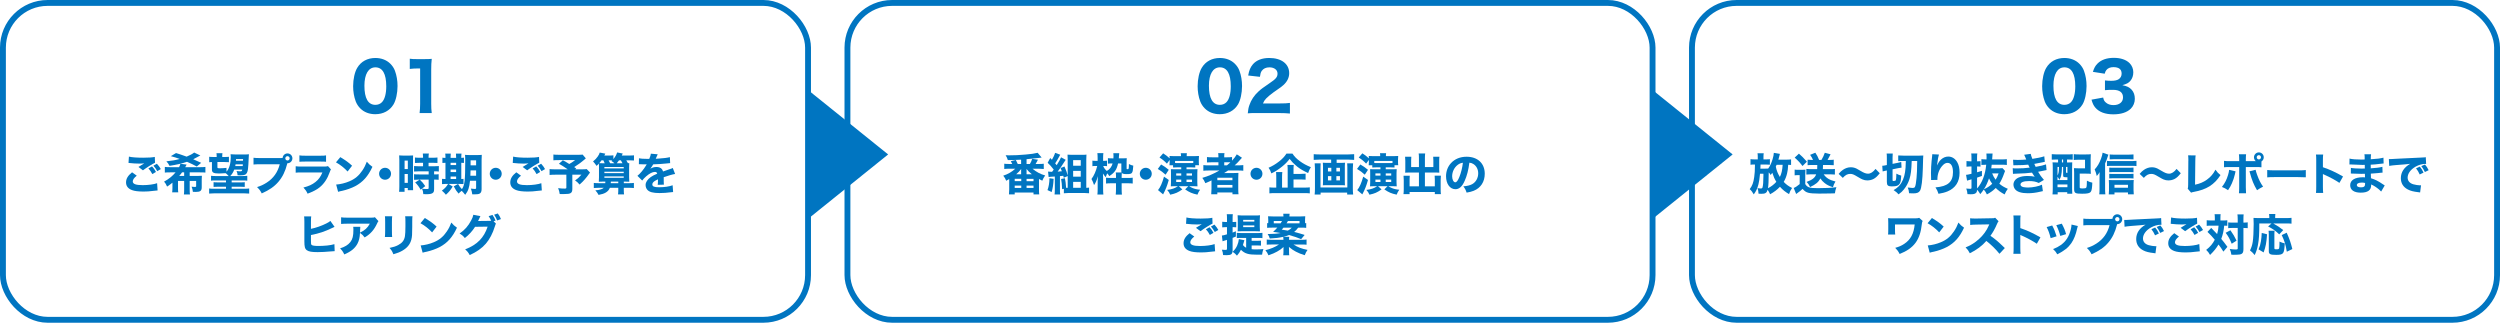 <?xml version="1.0" encoding="UTF-8"?><svg id="_レイヤー_1" xmlns="http://www.w3.org/2000/svg" width="451.769" height="58.319" viewBox="0 0 451.769 58.319"><defs><style>.cls-1{fill:none;stroke:#0075c1;stroke-miterlimit:10;stroke-width:1.061px;}.cls-2{fill:#0075c1;}</style></defs><path class="cls-2" d="M323.659,29.809c-.176-.015-.264-.023-.52-.031-.048.791-.088,1.079-.2,1.566-.144.592-.319,1.04-.607,1.527.472.496.863.775,1.512,1.096-.28.408-.393.624-.552,1.111-.68-.399-1.144-.768-1.64-1.327-.535.56-1.063.959-1.783,1.352-.127-.312-.256-.536-.447-.808-.16.567-.408.728-1.136.728-.111,0-.287-.009-.512-.024-.016-.392-.048-.6-.176-.999.192.04.384.063.536.063.239,0,.312-.04.367-.199.097-.296.16-1.088.16-2.104v-.359h-.615c-.088.911-.152,1.383-.28,1.895-.191.768-.432,1.279-.848,1.831-.247-.439-.455-.703-.735-.943.464-.607.672-1.159.815-2.19.096-.632.12-1.168.136-2.262h-.08c-.367,0-.527.008-.728.04v-1.016c.24.04.44.048.84.048h.472v-.424c0-.304-.008-.464-.048-.688h1.128c-.04.216-.049.367-.049.688v.424h.384c.36,0,.544-.008.776-.04v.999c-.312-.023-.504-.031-.744-.031h-.943q-.024.615-.032.743h.855c.296,0,.424,0,.56-.016.353-.496.576-.967.792-1.687.144-.496.216-.823.224-1.151l1.096.184c-.032.097-.032.112-.088.353-.056.239-.112.447-.184.695h1.391c.344,0,.68-.016.903-.048v1.006ZM320.997,32.864c-.312-.512-.52-.983-.728-1.639-.128.176-.152.207-.304.399-.112-.208-.152-.264-.344-.479-.009,1.646-.04,2.278-.136,2.862.543-.256,1.055-.64,1.511-1.144ZM321.045,29.779c-.056.135-.08.199-.144.335.151.728.352,1.23.735,1.862.296-.583.432-1.167.504-2.198h-1.096Z"/><path class="cls-2" d="M324.304,30.649c.231.032.352.04.655.04h.688c.2,0,.432-.008.608-.032-.024.248-.032.44-.032.888v1.719c.2.328.399.488.728.601.288.096.768.136,1.567.136,1.438,0,2.486-.057,3.334-.176-.16.455-.2.64-.271,1.111q-.288.008-.84.023c-.208.008-1.631.024-2.023.024-.919,0-1.606-.057-1.95-.152-.433-.128-.608-.248-1.032-.695-.327.304-.623.544-.911.735-.048.04-.168.128-.248.184l-.439-1.087c.296-.112.688-.368,1.079-.704v-1.623h-.392c-.191,0-.319.009-.52.04v-1.031ZM325.079,27.763c.584.504.743.672,1.439,1.456l-.792.783c-.495-.655-.808-.983-1.415-1.519l.768-.72ZM327.35,29.818c-.264,0-.472.008-.703.04v-1c.231.024.464.04.72.04h.256c-.145-.344-.256-.536-.521-.919l.944-.385c.296.433.479.784.68,1.304h.423c.265-.432.456-.84.608-1.295l1.039.279q-.08.152-.248.479c-.088.185-.159.305-.296.536h.44c.279,0,.455-.008.68-.04v1c-.272-.032-.504-.04-.768-.04h-1.168c-.016.487-.016.495-.032.751h1.487c.28,0,.472-.008.688-.04v1.016c-.296-.032-.512-.04-.784-.04h-1.239c.479.688,1.031,1.016,2.127,1.296-.224.375-.336.615-.456,1.031-.72-.232-1.104-.424-1.543-.784-.304-.247-.504-.463-.72-.799-.376.688-.855,1.079-1.863,1.551-.191-.399-.344-.624-.647-.92,1.056-.384,1.52-.751,1.743-1.375h-1.047c-.272,0-.496.017-.728.04v-1.016c.231.024.463.04.728.04h1.23c.017-.264.017-.399.017-.751h-1.048Z"/><path class="cls-2" d="M332.256,31.425c.304-.359.472-.527.775-.735.464-.312.928-.464,1.423-.464.36,0,.68.072,1.032.24q.199.088.719.407c.616.376.983.512,1.367.512.456,0,.92-.296,1.352-.863l.76.784c-.464.583-.752.847-1.167,1.055-.312.152-.696.24-1.072.24-.304,0-.567-.048-.839-.16-.24-.096-.336-.151-.928-.496-.728-.439-.943-.52-1.335-.52-.504,0-.864.192-1.336.72l-.751-.72Z"/><path class="cls-2" d="M340.816,30.833c-.256.049-.344.072-.607.145l-.072-1.023c.168,0,.336-.024.584-.08l.247-.048v-1.303c0-.384-.008-.567-.039-.783h1.103c-.023.184-.031.344-.031.703v1.168l1.031-.208c.224-.048.399-.096.535-.136l.057,1.023c-.152.008-.336.04-.568.088l-1.055.216v1.927c0,.16.031.184.208.184.216,0,.327-.048.383-.159.057-.128.089-.521.097-1.168.288.16.567.272.879.352-.04.784-.088,1.048-.216,1.336-.208.455-.592.615-1.479.615-.712,0-.904-.176-.904-.815v-2.062l-.151.031ZM343.638,29.091c-.271,0-.464.008-.615.031v-1.031c.264.024.655.04,1.111.04h2.566c.399,0,.624-.008.855-.032-.032.448-.04.528-.08,2.247-.063,2.19-.24,3.654-.512,4.102-.208.36-.552.496-1.207.496-.216,0-.568-.008-.768-.024-.04-.432-.097-.68-.24-1.039.336.048.64.08.8.08.312,0,.416-.04.496-.185.111-.207.216-.768.287-1.599.08-.855.096-1.375.12-3.085h-.991c-.057,1.678-.152,2.446-.416,3.293-.216.672-.535,1.271-.999,1.847-.256.328-.48.536-.96.888-.256-.296-.407-.424-.896-.768.664-.384,1.096-.792,1.415-1.335.432-.728.656-1.552.744-2.734.023-.36.04-.64.048-1.191h-.76Z"/><path class="cls-2" d="M350.383,27.923c-.12.36-.192.76-.353,1.974.24-.502.432-.791.712-1.054.384-.36.848-.552,1.319-.552.663,0,1.239.352,1.615.999.304.528.432,1.095.432,1.943,0,1.607-.735,2.75-2.159,3.35-.439.185-1.007.336-1.646.44-.168-.521-.28-.744-.552-1.159,2.238-.177,3.166-.984,3.166-2.759,0-1.071-.352-1.67-.983-1.67-.288,0-.536.119-.8.375-.655.64-1.031,1.575-1.031,2.583v.12l-1.144.016c.008-.056.008-.096.008-.128s0-.032-.008-.456c-.008-.287-.016-.527-.016-.695,0-.68.048-1.558.111-2.134.057-.504.088-.823.104-.968.016-.144.016-.151.016-.279l1.208.056Z"/><path class="cls-2" d="M362.332,30.889c-.056.128-.071.168-.176.464-.264.751-.552,1.367-.863,1.839.464.399.808.607,1.535.928-.264.359-.392.583-.576,1.015-.695-.376-1.087-.655-1.606-1.167-.479.479-.936.808-1.6,1.167-.184-.392-.288-.552-.567-.888-.248.376-.359.512-.632.832-.2-.352-.352-.56-.575-.792-.009.28-.057.433-.176.552-.177.192-.433.265-.968.265-.2,0-.328-.009-.592-.024-.032-.399-.08-.592-.216-1.008.344.032.527.049.703.049.2,0,.24-.04.24-.24v-1.479q-.695.2-.8.24l-.184-1.048c.248-.016.336-.031.983-.191v-1.319h-.304c-.192,0-.344.008-.6.04v-1.015c.208.032.359.04.607.04h.296v-.6c0-.384-.008-.567-.048-.815h1.104c-.04.239-.048.424-.048.808v.607h.216c.151,0,.256-.008.407-.024v.983c-.168-.016-.271-.023-.416-.023h-.207v1.047c.319-.079.463-.128.879-.256v.92c-.455.16-.615.216-.879.304v1.959c.911-.999,1.486-2.494,1.654-4.293-.439.009-.591.017-.871.04v-1.047c.264.031.487.048.928.048.008-.208.008-.336.008-.479,0-.265-.008-.393-.032-.584h1.119c-.023.168-.031.231-.048.632q-.008.08-.031.432h1.751c.399,0,.647-.017.903-.048v1.054c-.256-.031-.504-.047-.896-.047h-1.839c-.032.264-.032.303-.08.656h1.423c.312,0,.456-.009.616-.032l.455.504ZM358.502,34.208c.641-.296,1.04-.561,1.504-1-.24-.328-.424-.632-.576-.976-.271.8-.543,1.384-.928,1.976ZM359.998,31.329c.159.424.367.792.623,1.144.232-.36.352-.607.544-1.144h-1.167Z"/><path class="cls-2" d="M363.776,28.867c.247.024.52.032.855.032.463,0,1.207-.032,1.526-.072q-.023-.063-.104-.256c-.016-.023-.048-.104-.104-.239-.08-.2-.104-.256-.168-.368l1.191-.16c.031.216.096.424.287.904.8-.112,1.615-.28,2.159-.464l.096.999c-.943.2-1.646.344-1.902.376.111.255.119.271.247.535.968-.176,1.439-.287,1.871-.447l.097,1.023c-.104.016-.424.08-.968.2-.368.071-.4.08-.56.111.399.672.504.815,1.055,1.472l-.936.552c-.52-.248-1.023-.344-1.759-.344-.999,0-1.543.224-1.543.623,0,.232.184.384.544.472.191.04.552.072.823.072.84,0,1.967-.231,2.511-.512l.168,1.159c-.216.04-.232.04-.544.12-.712.176-1.447.264-2.183.264-1.127,0-1.911-.239-2.287-.711-.191-.232-.304-.544-.304-.855,0-.528.36-1.023.92-1.264.447-.2.951-.288,1.631-.288.496,0,.903.04,1.295.128-.048-.056-.063-.072-.159-.208-.097-.136-.104-.151-.232-.359q-.056-.096-.104-.168c-.735.104-1.52.151-3.087.2-.144.008-.207.008-.352.023l-.04-1.023c.225.032.352.04.768.04.84,0,1.504-.04,2.287-.144-.048-.088-.072-.137-.128-.256-.072-.16-.088-.185-.128-.28-.823.08-1.088.087-2.367.104-.119,0-.184,0-.319.008l-.056-1Z"/><path class="cls-2" d="M371.672,28.826c-.36,0-.672.009-.904.032v-.999c.256.031.568.048.912.048h1.951c.352,0,.655-.017.927-.048v.999c-.216-.023-.56-.032-.823-.032h-.208v.536h.128c.432,0,.584-.008.815-.024-.016.248-.023.568-.023.927v3.822c0,.432.008.68.031.919h-.911v-.279h-1.727v.399h-.936c.031-.312.048-.672.048-1.127v-3.63c0-.448-.009-.751-.04-1.032.231.017.392.024.831.024h.168v-.536h-.239ZM371.808,32.536h1.791v-.503h-.176c-.512,0-.6-.049-.6-.368v-1.503h-.216v.184c0,.472-.057,1.031-.145,1.392-.063.287-.128.439-.328.768-.096-.248-.168-.384-.327-.576v.607ZM371.808,31.721c.208-.432.256-.72.271-1.559h-.271v1.559ZM371.808,33.832h1.791v-.496h-1.791v.496ZM372.608,29.363h.216v-.536h-.216v.536ZM373.343,31.089c0,.145.016.152.256.152v-1.079h-.256v.927ZM377.796,30.609c0,.344.008.552.032.808-.264-.032-.432-.04-.808-.04h-1.199v2.398c0,.152.008.192.063.225.064.031.232.056.464.056.424,0,.584-.04.656-.152.079-.144.119-.543.119-1.255.376.2.648.296.976.359-.04.983-.104,1.399-.264,1.624-.2.287-.584.375-1.583.375-1.255,0-1.439-.111-1.439-.839v-2.991c0-.399-.008-.52-.032-.791.265.023.456.032.816.032h1.183v-1.551h-1.119c-.424,0-.655.008-.919.048v-1.055c.264.031.535.048.919.048h1.319c.376,0,.6-.008.848-.04-.024.344-.032.464-.032.823v1.918Z"/><path class="cls-2" d="M380.407,34.199c0,.353.008.584.048.92h-1.104c.04-.344.048-.536.048-.928v-2.238c0-.208,0-.296.017-.855-.137.256-.225.375-.512.711-.104-.472-.2-.768-.384-1.191.495-.527.847-1.119,1.151-1.942.159-.439.247-.76.287-1.088l1.04.36c-.04.12-.072.199-.128.384-.145.455-.176.543-.464,1.215v4.653ZM380.743,29.067c.199.032.376.04.655.04h3.934c.32,0,.544-.016.744-.04v.943c-.208-.032-.44-.04-.744-.04h-3.934c-.24,0-.447.008-.655.032v-.935ZM382.103,35.127h-1.032c.024-.216.04-.456.04-.751v-1.184c0-.24-.008-.472-.031-.664.176.017.384.024.655.024h3.198c.304,0,.479-.008.647-.024-.023.192-.032.376-.032.656v1.175c0,.296.009.512.04.76h-1.047v-.344h-2.438v.352ZM385.54,31.129c-.168-.023-.352-.031-.592-.031h-3.254c-.264,0-.368.008-.536.023v-.831c.16.016.272.023.536.023h3.246c.232,0,.424-.008.6-.031v.847ZM385.54,32.249c-.184-.024-.352-.032-.583-.032h-3.263c-.271,0-.384.008-.536.023v-.831c.152.016.28.023.536.023h3.254c.24,0,.416-.008.592-.031v.848ZM385.54,28.803c-.231-.024-.439-.032-.775-.032h-2.799c-.327,0-.512.008-.728.032v-.896c.264.032.48.04.832.04h2.606c.384,0,.632-.017.863-.04v.896ZM384.541,33.928v-.527h-2.438v.527h2.438Z"/><path class="cls-2" d="M386.656,31.425c.304-.359.472-.527.775-.735.464-.312.928-.464,1.423-.464.36,0,.68.072,1.032.24q.199.088.719.407c.616.376.983.512,1.367.512.456,0,.92-.296,1.352-.863l.76.784c-.464.583-.752.847-1.167,1.055-.312.152-.696.24-1.072.24-.304,0-.567-.048-.839-.16-.24-.096-.336-.151-.928-.496-.728-.439-.943-.52-1.335-.52-.504,0-.864.192-1.336.72l-.751-.72Z"/><path class="cls-2" d="M396.767,28.083c-.04.304-.057.552-.057.991l-.048,4.301c.855-.176,1.512-.456,2.135-.903.68-.488,1.16-1.048,1.552-1.808.352.488.479.624.911.976-1.135,1.751-2.511,2.615-4.837,3.039-.248.048-.336.071-.48.136l-.607-.72c.064-.184.08-.304.08-.735l.032-4.278c.008-.04.008-.071.008-.111,0-.384-.016-.688-.048-.903l1.359.016Z"/><path class="cls-2" d="M403.984,30.961c-.024.097-.032.128-.137.592-.096.456-.304,1.056-.52,1.56-.216.487-.376.775-.703,1.255-.48-.319-.64-.407-1.104-.583.552-.72.848-1.304,1.111-2.184.112-.375.16-.615.191-.911l1.16.271ZM408.66,30.233c-.327-.04-.479-.048-1.151-.048h-1.671v3.646c0,.424.016.823.04,1.095h-1.287c.032-.304.048-.607.048-1.095v-3.646h-1.591c-.64,0-.792.008-1.151.04v-1.159c.367.048.512.056,1.151.056h1.591v-.312c0-.392-.016-.647-.048-.928h1.295c-.032.264-.048.544-.048.928v.312h1.807c-.216-.168-.335-.424-.335-.695,0-.487.399-.888.887-.888.488,0,.88.392.88.888,0,.304-.152.584-.416.752v1.054ZM407.606,30.681c.056.271.119.479.264.888.352.967.647,1.551,1.087,2.158-.575.304-.695.376-1.095.648-.624-1.072-.904-1.76-1.288-3.159-.023-.096-.04-.144-.088-.256l1.12-.279ZM407.805,28.419c0,.216.176.392.392.392.208,0,.384-.176.384-.392,0-.208-.176-.384-.384-.384-.216,0-.392.176-.392.384Z"/><path class="cls-2" d="M409.704,30.721c.359.048.647.063,1.463.063h4.046c.808,0,1.096-.008,1.463-.056v1.312c-.319-.024-.847-.04-1.471-.04h-4.038c-.695,0-1.151.016-1.463.048v-1.327Z"/><path class="cls-2" d="M418.512,34.863c.04-.304.048-.584.048-1.128v-4.732c0-.568-.008-.792-.048-1.072h1.303c-.04.305-.048.488-.048,1.072v1.214c1.239.424,2.335.92,3.639,1.679l-.656,1.151c-.712-.487-1.759-1.055-2.679-1.455-.151-.063-.184-.08-.304-.144v2.303c0,.512.017.808.048,1.111h-1.303Z"/><path class="cls-2" d="M430.293,34.615c-.16-.176-.2-.216-.376-.368-.456-.383-.983-.728-1.439-.919.008.056.008.104.008.128,0,.92-.607,1.359-1.887,1.359-1.216,0-1.903-.488-1.903-1.352,0-.896.855-1.431,2.279-1.431.136,0,.231.008.399.016l-.016-.64c-.224,0-.536.008-.704.008-.52,0-.791-.008-1.519-.048-.112-.008-.185-.008-.32-.008l.008-1.023c.353.08,1.111.128,1.855.128.168,0,.447,0,.663-.008l-.008-.464v-.2c-.208.008-.304.008-.424.008-.304,0-.983-.023-2.022-.08-.096-.008-.168-.008-.2-.008-.023,0-.072,0-.128.008l.017-1.063c.439.112,1.263.177,2.19.177.096,0,.344-.009.552-.017,0-.6-.008-.663-.048-.943h1.207c-.048.224-.048.288-.063.903,1.079-.056,1.742-.144,2.294-.287l.032,1.047q-.191.008-.663.072c-.624.08-1.128.128-1.672.151.009.312.009.528.009.656.943-.057,1.583-.136,2.103-.272l.032,1.048q-.064,0-.168.016c-.017,0-.064.008-.137.008q-.111.017-.591.064c-.384.04-.904.08-1.224.096.008.432.023.712.023.832.752.224,1.304.503,2.191,1.111.128.088.176.12.296.191l-.647,1.104ZM426.799,32.992c-.56,0-.904.176-.904.464,0,.248.28.399.752.399.544,0,.744-.168.744-.632,0-.063-.009-.159-.009-.159-.231-.057-.359-.072-.583-.072Z"/><path class="cls-2" d="M431.688,28.739c.185.009.28.009.312.009.151,0,.199,0,1.335-.072.552-.04,1.927-.104,4.126-.2.703-.032.751-.04.896-.072l.063,1.224c-.096-.008-.12-.008-.191-.008-.52,0-1.168.184-1.703.487-.903.512-1.447,1.256-1.447,1.983,0,.592.367,1.023,1.039,1.215.368.104.888.185,1.184.185.048,0,.104,0,.2-.009l-.168,1.296c-.104-.024-.136-.024-.28-.04-.896-.104-1.455-.24-1.935-.496-.832-.432-1.264-1.127-1.264-2.039,0-1.079.576-1.958,1.688-2.597-.8.088-.832.096-2.615.231-.439.032-.871.088-1.175.144l-.064-1.239ZM437.261,31.529c-.2-.448-.384-.744-.663-1.111l.679-.304c.28.335.456.607.672,1.079l-.688.336ZM438.196,31.089c-.2-.424-.376-.719-.647-1.071l.663-.287c.296.343.408.519.664,1.023l-.68.335Z"/><path class="cls-2" d="M341.184,42.385c.032-.239.04-.407.04-.943v-1.127c0-.607,0-.664-.023-.896.392.04.479.04,1.063.04h3.718c.447,0,.592-.017.839-.097l.616.568c-.096.184-.12.288-.152.592-.304,2.854-1.423,4.35-4.006,5.373-.271-.52-.392-.68-.799-1.111.695-.192,1.111-.376,1.623-.712,1.151-.76,1.734-1.831,1.895-3.51h-3.558v.887c0,.464.008.704.04.936h-1.296Z"/><path class="cls-2" d="M349.112,39.394c1.031.624,1.487.96,2.127,1.552l-.808,1.047c-.663-.703-1.335-1.231-2.103-1.655l.783-.943ZM348.361,44.352c.735-.049,1.646-.265,2.382-.584,1.016-.424,1.728-1.023,2.352-1.959.359-.536.575-.968.808-1.591.375.439.52.575,1.015.927-.791,1.711-1.734,2.767-3.126,3.502-.64.336-1.56.664-2.327.832q-.199.04-.352.072c-.184.04-.231.056-.399.111l-.352-1.311Z"/><path class="cls-2" d="M361.317,45.863c-.68-.848-1.479-1.631-2.374-2.327-.712.848-1.768,1.64-2.982,2.231-.265-.504-.376-.656-.768-1.063.703-.28,1.175-.536,1.774-.976.88-.64,1.583-1.415,2.095-2.311.104-.176.24-.464.424-.872l-2.334.04c-.664.017-.815.024-1.12.072l-.016-1.216c.256.04.479.049.976.049h.151l2.727-.049c.44,0,.48-.008.672-.096l.616.64c-.104.112-.168.216-.265.448-.384.896-.743,1.543-1.207,2.175,1.031.735,1.231.911,2.599,2.215l-.968,1.039Z"/><path class="cls-2" d="M363.831,45.863c.04-.304.048-.584.048-1.128v-4.732c0-.568-.008-.792-.048-1.072h1.303c-.04.305-.048.488-.048,1.072v1.215c1.239.424,2.335.92,3.639,1.679l-.656,1.151c-.711-.487-1.759-1.055-2.679-1.455-.151-.063-.184-.08-.304-.144v2.303c0,.512.017.808.048,1.111h-1.303Z"/><path class="cls-2" d="M370.847,40.746c.352.655.512,1.056.792,1.959l-1.072.328c-.216-.872-.367-1.288-.719-1.999l.999-.288ZM375.477,40.842c-.049.136-.057.16-.12.448-.232,1.079-.576,1.959-1.048,2.646-.567.815-1.279,1.383-2.542,2.022-.248-.424-.36-.567-.76-.951.607-.232.951-.416,1.407-.735.928-.672,1.455-1.495,1.783-2.774.096-.393.136-.656.144-.92l1.136.264ZM372.582,40.418c.424.808.575,1.168.775,1.896l-1.048.319c-.151-.632-.407-1.319-.72-1.942l.992-.272Z"/><path class="cls-2" d="M381.39,39.562c.096,0,.191,0,.344-.016.032-.464.416-.823.88-.823.495,0,.887.399.887.887,0,.488-.392.888-.879.888h-.032l-.032.112c-.336,1.343-.848,2.383-1.583,3.238-.735.863-1.639,1.487-3.015,2.103-.264-.512-.392-.688-.847-1.144.695-.216,1.135-.424,1.719-.791,1.231-.784,2.015-1.879,2.383-3.335h-3.502c-.656,0-.912.009-1.239.049v-1.224c.344.048.591.056,1.255.056h3.662ZM382.221,39.61c0,.216.176.393.393.393.216,0,.392-.177.392-.393s-.176-.392-.392-.392c-.217,0-.393.176-.393.392Z"/><path class="cls-2" d="M383.863,39.738c.185.009.28.009.312.009.151,0,.199,0,1.335-.072.552-.04,1.927-.104,4.126-.2.703-.032.751-.04.896-.072l.063,1.224c-.096-.008-.12-.008-.191-.008-.52,0-1.168.184-1.703.487-.903.512-1.447,1.256-1.447,1.983,0,.592.367,1.023,1.039,1.215.368.104.888.185,1.184.185.048,0,.104,0,.2-.009l-.168,1.296c-.104-.024-.136-.024-.28-.04-.896-.104-1.455-.24-1.935-.496-.832-.432-1.264-1.127-1.264-2.039,0-1.079.576-1.958,1.688-2.598-.8.088-.832.096-2.615.231-.439.032-.871.088-1.175.144l-.064-1.239ZM389.437,42.529c-.2-.448-.384-.744-.663-1.111l.679-.304c.28.335.456.607.672,1.079l-.688.336ZM390.372,42.089c-.2-.424-.376-.719-.647-1.071l.663-.287c.296.344.408.52.664,1.023l-.68.335Z"/><path class="cls-2" d="M393.751,42.745c-.487.392-.72.728-.72,1.039,0,.464.552.672,1.8.672.983,0,2.062-.144,2.599-.352l.088,1.311q-.192.009-.72.072c-.712.096-1.224.128-1.808.128-.959,0-1.654-.088-2.103-.264-.72-.271-1.071-.735-1.071-1.392,0-.655.328-1.215,1.087-1.822l.848.607ZM392.336,39.299c.488.128,1.415.2,2.583.2.967,0,1.663-.048,2.095-.145l.04,1.056c-.479.216-1.415.8-2.183,1.367l-.816-.607c.28-.184.824-.52,1.056-.655-.376.039-.552.048-.911.048-.544,0-1.199-.04-1.655-.097-.168-.023-.176-.023-.28-.023l.072-1.144ZM396.51,41.065c.304.32.496.592.712,1.008l-.656.384c-.216-.416-.424-.712-.711-1.023l.655-.368ZM397.39,40.586c.296.312.503.6.711.968l-.64.376c-.191-.36-.415-.672-.695-.992l.624-.352Z"/><path class="cls-2" d="M400.239,39.434c0-.328-.016-.495-.048-.728h1.096c-.032.2-.04.416-.04.728v.408h.464c.352,0,.527-.008.783-.04v.999c-.168-.016-.296-.023-.567-.023-.064.839-.24,1.639-.528,2.391.408.495.656.808,1.111,1.439l-.728.863c-.359-.584-.464-.736-.879-1.287-.448.735-.8,1.167-1.527,1.887-.232-.408-.384-.616-.704-.912.744-.583,1.184-1.111,1.552-1.839-.456-.552-.888-1.015-1.319-1.415l.68-.72q.735.744,1.063,1.111c.144-.455.231-.976.264-1.519h-1.384c-.296,0-.512.008-.76.04v-1.023c.248.031.496.048.816.048h.655v-.408ZM403.054,41.609c.536.775.735,1.104,1.104,1.879l-.872.56c-.352-.871-.615-1.351-1.095-1.982l.863-.456ZM403.405,41.193c-.359,0-.527.009-.751.04v-1.047c.207.032.407.04.759.04h.96v-.504c0-.487-.016-.735-.056-.983h1.127c-.032.256-.04.535-.04.983v.504h.048c.328,0,.528-.017.728-.048v1.055q-.071,0-.184-.016c-.088-.016-.32-.024-.536-.024h-.056v3.807c0,.535-.088.735-.359.896-.137.08-.312.104-.76.128-.28.008-.448.016-.592.016-.136,0-.24,0-.464-.008-.072-.448-.144-.695-.296-1.04.32.049.768.089.991.089.384,0,.448-.024.448-.185v-3.702h-.968Z"/><path class="cls-2" d="M408.272,40.378c0,1.976-.057,2.871-.225,3.774-.127.743-.295,1.271-.607,1.942-.304-.384-.504-.575-.848-.839.265-.536.4-.968.496-1.567.096-.576.168-1.983.168-3.19,0-.52-.008-.84-.032-1.119.28.023.488.032.855.032h1.999v-.32c0-.168-.016-.288-.04-.424h1.136c-.024.12-.032.232-.032.439v.305h1.975c.44,0,.728-.017.976-.049v1.056c-.287-.032-.552-.04-.976-.04h-2.326c.775.432,1.119.664,1.807,1.199l-.728.776c-.592-.592-1.127-.976-2.007-1.432l.624-.544h-2.215ZM408.136,45.063c.247-.575.327-.84.432-1.463.08-.52.111-.832.144-1.503l.96.239c-.104,1.543-.24,2.239-.616,3.278l-.919-.552ZM411.038,41.689c-.032.184-.04.424-.04.768v2.375c0,.184.056.216.384.216.336,0,.432-.04.479-.192.04-.136.063-.552.063-1.199.384.176.632.264.952.32-.064,1.087-.128,1.487-.296,1.727-.176.256-.496.352-1.208.352-.543,0-.895-.031-1.062-.104-.225-.088-.32-.248-.32-.527v-2.975c0-.36-.016-.567-.048-.76h1.096ZM413.244,45.487c-.207-1.271-.415-1.942-.919-3.006l.896-.432c.527,1.175.751,1.839,1.023,2.958l-1,.479Z"/><path class="cls-2" d="M370.328,19.593c-.372-.372-.648-.804-.828-1.271-.312-.839-.468-1.774-.468-2.746,0-1.271.288-2.578.744-3.322.684-1.151,1.847-1.775,3.273-1.775,1.08,0,2.027.36,2.711,1.044.372.372.659.804.827,1.271.312.839.468,1.774.468,2.758,0,1.26-.287,2.591-.731,3.322-.684,1.128-1.858,1.764-3.286,1.764-1.092,0-2.026-.36-2.71-1.044ZM371.071,15.492c0,2.278.672,3.454,1.979,3.454.48,0,.888-.168,1.188-.479.504-.516.779-1.548.779-2.866,0-2.268-.671-3.431-1.967-3.431-1.247,0-1.979,1.224-1.979,3.322Z"/><path class="cls-2" d="M380.059,17.626c.096.444.192.636.444.863.348.336.839.504,1.415.504,1.056,0,1.727-.54,1.727-1.391,0-.9-.611-1.368-1.811-1.368-.6,0-1.008.013-1.451.061v-1.763c.359.048.768.071,1.139.071.588,0,1.044-.096,1.319-.275.36-.229.552-.576.552-1.031,0-.78-.503-1.164-1.499-1.164-.552,0-.995.192-1.259.528-.145.18-.204.323-.3.659l-2.135-.336c.239-.731.432-1.091.839-1.499.684-.684,1.667-1.031,2.95-1.031,1.224,0,2.22.336,2.843.959.42.42.672,1.02.672,1.632,0,.623-.18,1.163-.527,1.559-.324.384-.636.552-1.452.792.828.155,1.284.384,1.691.827.384.444.563.96.563,1.655,0,.659-.275,1.319-.731,1.763-.684.672-1.763,1.02-3.154,1.02-1.463,0-2.566-.407-3.25-1.211-.336-.396-.492-.744-.695-1.439l2.11-.384Z"/><rect class="cls-1" x="305.749" y=".531" width="145.489" height="57.258" rx="8.072" ry="8.072"/><polygon class="cls-2" points="313.101 27.909 298.305 16.005 298.305 39.813 313.101 27.909"/><path class="cls-2" d="M186.108,29.634c.145-.216.328-.623.416-.927l1.04.151c-.057.112-.104.192-.128.248-.064.112-.104.191-.12.216q-.104.208-.176.312h.567c.432,0,.688-.016.911-.048v.952c-.256-.032-.575-.049-.911-.049h-1.127c.695.584,1.438.983,2.294,1.216-.256.352-.359.552-.527.951-.248-.12-.312-.151-.592-.312v1.902c0,.416.008.592.04.888h-1.031v-.336h-3.398v.336h-1.039c.032-.256.048-.567.048-.879v-1.896c-.2.112-.288.168-.544.304-.136-.359-.288-.615-.535-.919.831-.264,1.583-.704,2.175-1.256h-1.08c-.344,0-.68.017-.911.049v-.952c.231.032.504.048.911.048h.528c-.017-.031-.024-.048-.04-.088-.04-.08-.072-.136-.088-.168-.064-.144-.064-.151-.128-.248l.911-.224c.08.145.24.479.344.728h.607v-.783c-.839.048-1.639.08-2.398.08-.128-.4-.208-.568-.399-.872.344.009.552.009.695.009,1,0,1.639-.032,2.958-.145.888-.072,1.607-.176,2.136-.312l.719.863q-.088.017-.279.032c-.032.008-.112.016-.224.032-.4.056-1.112.128-2.224.231v.863h.6ZM183.365,32.736h1.184v-.424h-1.184v.424ZM183.365,33.96h1.184v-.416h-1.184v.416ZM184.525,30.794c0-.049,0-.137.017-.265-.328.416-.496.608-.903.96h.887v-.695ZM186.46,31.489c-.424-.344-.656-.576-.968-.968,0,.088.008.088.008.12.008.072.008.088.008.128v.72h.952ZM185.508,32.744h1.256v-.424h-1.256v.424ZM185.508,33.96h1.256v-.416h-1.256v.416Z"/><path class="cls-2" d="M190.399,32.312c-.057,1.071-.145,1.671-.36,2.398l-.752-.359c.232-.616.336-1.239.36-2.143l.752.104ZM192.229,32.121c-.039-.168-.048-.216-.088-.36-.08.008-.144.017-.184.024q-.168.016-.416.04v2.446c0,.432.008.616.048.872h-1.023c.04-.265.049-.456.049-.872v-2.375q-.12.009-.744.048c-.144.009-.239.017-.376.049l-.104-.983c.136.023.264.031.527.031h.208c.12-.151.176-.231.288-.392-.368-.496-.728-.895-1.096-1.231l.464-.863c.152.152.2.2.312.319.24-.399.488-.935.568-1.255l.927.336q-.048.08-.199.368c-.304.567-.424.759-.712,1.199q.112.136.271.327c.456-.719.664-1.102.792-1.422l.84.456c-.064.088-.112.151-.225.336-.415.67-.951,1.455-1.23,1.791.176-.009.423-.032.759-.064-.08-.216-.111-.288-.231-.575l.703-.288c.305.712.448,1.095.584,1.646v-2.958c0-.304-.008-.544-.032-.823.272.023.488.032.8.032h1.791c.368,0,.632-.009.832-.04-.024.304-.032.527-.032.871v5.132h.072c.159,0,.319-.016.432-.04v1.023c-.248-.031-.552-.048-.864-.048h-2.854c-.312,0-.607.017-.839.048v-.799l-.312.056c-.04-.848-.089-1.343-.185-1.839l.688-.136c.128.68.152.831.216,1.734h.288v-2.126l-.712.304ZM193.924,29.954h1.375v-1.015h-1.375v1.015ZM193.924,31.929h1.375v-1.047h-1.375v1.047ZM193.924,33.943h1.375v-1.079h-1.375v1.079Z"/><path class="cls-2" d="M202.044,29.538c-.256,1.135-.607,1.647-1.583,2.287-.145-.24-.216-.328-.368-.504-.12.231-.184.384-.264.695-.184-.176-.304-.328-.52-.663.016.111.032.543.032.703v2.087c0,.416.016.735.048,1.008h-1.08c.032-.272.049-.6.049-1.008v-1.367c0-.256.016-.695.04-.951-.217.783-.4,1.207-.696,1.623-.184-.568-.216-.64-.464-1.104.448-.584.832-1.463,1.04-2.351h-.312c-.271,0-.392.008-.56.04v-1.007c.16.032.288.04.56.04h.384v-.56c0-.344-.016-.584-.048-.832h1.088c-.032.232-.048.488-.048.832v.56h.231c.231,0,.344-.008.479-.032v.992c-.136-.024-.224-.032-.384-.032h-.312c.12.319.328.607.647.903.536-.296.872-.728,1.056-1.359h-.112c-.312,0-.512.008-.735.04v-.999c.208.031.439.039.815.039h.176c.017-.239.017-.327.017-.463,0-.176-.008-.328-.032-.472h1.071c-.023.128-.032.216-.048.487,0,.152-.016.264-.032.447h.76c.264,0,.447-.008.672-.031-.017.144-.024.319-.024.567v1.334c0,.064.04.088.152.088.111,0,.176-.023.199-.071.04-.057.064-.36.064-.704v-.16c.312.167.496.232.792.295-.04.76-.104,1.088-.24,1.288-.136.184-.36.239-.928.239-.535,0-.768-.056-.903-.216-.024.152-.032.32-.032.56v.353h1.088c.415,0,.663-.017.911-.049v1.056c-.248-.032-.527-.048-.919-.048h-1.08v1.039c0,.4.017.729.048,1.008h-1.119c.032-.279.048-.632.048-1.008v-1.039h-.871c-.384,0-.664.016-.928.048v-1.056c.248.032.504.049.92.049h.879v-.336c0-.312-.008-.488-.04-.656h1.048c-.032-.088-.04-.159-.04-.279v-1.351h-.592Z"/><path class="cls-2" d="M208.132,31.401c0,.6-.479,1.079-1.079,1.079s-1.08-.479-1.08-1.079.48-1.08,1.08-1.08,1.079.48,1.079,1.08Z"/><path class="cls-2" d="M209.822,29.722c.552.32.848.52,1.383.967l-.575.88c-.496-.456-.783-.664-1.407-1.04l.6-.807ZM211.205,32.52c-.295,1.071-.567,1.743-1.023,2.606l-.919-.775c.399-.472.76-1.271,1.079-2.431l.863.6ZM210.87,29.571c-.48-.504-.744-.72-1.336-1.104l.656-.76c.52.336.775.536,1.175.903q-.008-.304-.023-.424c.199.024.415.032.799.032h1.271c0-.271-.008-.359-.04-.527h1.111c-.031.176-.04.279-.04.527h1.376c.415,0,.64-.008.847-.032-.023.185-.031.32-.031.592v.488c0,.248.008.424.04.591h-.68v.415c-.216-.023-.432-.031-.76-.031h-.823v.352h1.303c.352,0,.496-.008.68-.024-.023.232-.032.416-.032.704v1.671c0,.279.009.487.032.728-.168-.016-.416-.024-.703-.024h-.8c.224.152.336.208.535.296.448.2.792.28,1.439.344-.231.328-.319.48-.479.888-.943-.199-1.447-.416-2.223-.951l.575-.576h-1.719l.64.576c-.848.584-1.207.735-2.19.959-.168-.384-.288-.567-.56-.863.887-.111,1.383-.288,1.958-.672h-.615c-.336,0-.464.009-.68.024.024-.192.032-.399.032-.712v-1.711c0-.296,0-.432-.017-.68.145.017.376.024.656.024h1.215v-.352h-.735c-.328,0-.52.008-.743.031v-.407h-.648c.024-.152.032-.335.032-.543v-.416l-.495.664ZM215.635,29.082h-3.294v.376c.136.008.224.008.384.008h2.511c.176,0,.256,0,.399-.008v-.376ZM212.549,31.329v.408h.911v-.408h-.911ZM212.549,32.456v.433h.911v-.433h-.911ZM214.412,31.737h.991v-.408h-.991v.408ZM214.412,32.888h.991v-.433h-.991v.433Z"/><path class="cls-2" d="M218.43,30.809c-.407,0-.695.016-.976.048v-1.023c.232.032.544.048.992.048h1.734v-.559h-1.159c-.424,0-.695.008-.911.032v-.976c.216.032.535.048.951.048h1.119v-.08c0-.304-.016-.472-.048-.68h1.144c-.04.208-.048.368-.048.68v.08h.504c.392,0,.671-.016.911-.048v.655c.36-.392.695-.839.855-1.144l.936.616c-.096.096-.151.16-.359.399-.304.36-.576.64-.968.975h.632c.415,0,.68-.016.936-.048v1.023c-.265-.032-.6-.048-1.032-.048h-1.711c-.264.184-.472.312-.719.464h1.742c.393,0,.632-.008.84-.024-.023.224-.032.439-.032.88v2.047c0,.424.017.712.048.936h-1.095v-.328h-2.734v.328h-1.104c.032-.28.048-.584.048-.936v-1.575c-.32.168-.344.176-1.111.504-.168-.4-.288-.616-.552-.96,1.071-.304,2.127-.768,3.094-1.335h-1.927ZM219.982,32.568h2.727v-.456h-2.727v.456ZM219.982,33.903h2.727v-.487h-2.727v.487ZM221.716,29.882c.28-.223.4-.328.632-.551-.184-.008-.271-.008-.512-.008h-.607v.559h.487Z"/><path class="cls-2" d="M228.132,31.401c0,.6-.479,1.079-1.079,1.079s-1.08-.479-1.08-1.079.48-1.08,1.08-1.08,1.079.48,1.079,1.08Z"/><path class="cls-2" d="M233.565,27.763c.312.496.695.888,1.327,1.359.584.432,1.199.767,1.991,1.087-.208.328-.336.607-.496,1.063-.815-.376-1.423-.728-1.919-1.12-.231-.184-.704-.615-.896-.815-.144-.151-.264-.287-.527-.623-.448.583-.76.903-1.376,1.399-.663.535-1.239.903-1.927,1.223-.151-.455-.248-.663-.504-1.023.696-.304,1.239-.623,1.879-1.119.608-.472,1.008-.896,1.352-1.432h1.096ZM233.748,33.903h1.887c.48,0,.8-.016,1.056-.048v1.088c-.256-.032-.607-.048-1.056-.048h-5.165c-.472,0-.823.016-1.079.048v-1.088c.216.032.512.048.976.048h.264v-1.879c0-.375-.008-.615-.04-.936h1.136c-.032.248-.048.521-.048.928v1.887h1.015v-3.198c0-.399-.016-.647-.048-.903h1.151c-.04.248-.048.463-.048.872v.751h1.279c.392,0,.664-.016.903-.04v1.08c-.256-.024-.52-.04-.896-.04h-1.287v1.479Z"/><path class="cls-2" d="M238.446,28.843c-.368,0-.704.016-1.048.048v-1.031c.312.031.64.048,1.031.048h5.222c.376,0,.711-.017,1.055-.048v1.031c-.319-.032-.695-.048-1.047-.048h-2.119v.592h.863c.305,0,.472-.009.648-.032-.024.176-.032.336-.032.607v2.879c0,.335.008.432.023.6-.096-.009-.327-.024-.392-.024h-3.198c-.063,0-.304.016-.399.024.016-.185.023-.28.023-.6v-2.879c0-.263-.008-.423-.031-.607.176.023.344.032.655.032h.848v-.592h-2.103ZM244.515,29.515c-.032.294-.048.663-.048.934v3.574c0,.4.016.744.056,1.128h-1.079v-.344h-4.798v.344h-1.079c.04-.36.056-.696.056-1.111v-3.614c0-.304-.016-.584-.048-.911h1.08c-.024.159-.032.319-.032.678v3.687h4.854v-3.702c0-.319-.009-.471-.032-.663h1.071ZM239.973,30.321v.664h.608v-.664h-.608ZM239.973,31.833v.768h.608v-.768h-.608ZM242.14,30.985v-.664h-.647v.664h.647ZM242.14,32.6v-.768h-.647v.768h.647Z"/><path class="cls-2" d="M245.822,29.722c.552.32.848.52,1.383.967l-.575.88c-.496-.456-.783-.664-1.407-1.04l.6-.807ZM247.205,32.52c-.295,1.071-.567,1.743-1.023,2.606l-.919-.775c.399-.472.76-1.271,1.079-2.431l.863.6ZM246.87,29.571c-.48-.504-.744-.72-1.336-1.104l.656-.76c.52.336.775.536,1.175.903q-.008-.304-.023-.424c.199.024.415.032.799.032h1.271c0-.271-.008-.359-.04-.527h1.111c-.031.176-.04.279-.04.527h1.376c.415,0,.64-.008.847-.032-.023.185-.031.32-.031.592v.488c0,.248.008.424.04.591h-.68v.415c-.216-.023-.432-.031-.76-.031h-.823v.352h1.303c.352,0,.496-.008.68-.024-.023.232-.032.416-.032.704v1.671c0,.279.009.487.032.728-.168-.016-.416-.024-.703-.024h-.8c.224.152.336.208.535.296.448.2.792.28,1.439.344-.231.328-.319.48-.479.888-.943-.199-1.447-.416-2.223-.951l.575-.576h-1.719l.64.576c-.848.584-1.207.735-2.19.959-.168-.384-.288-.567-.56-.863.887-.111,1.383-.288,1.958-.672h-.615c-.336,0-.464.009-.68.024.024-.192.032-.399.032-.712v-1.711c0-.296,0-.432-.017-.68.145.017.376.024.656.024h1.215v-.352h-.735c-.328,0-.52.008-.743.031v-.407h-.648c.024-.152.032-.335.032-.543v-.416l-.495.664ZM251.635,29.082h-3.294v.376c.136.008.224.008.384.008h2.511c.176,0,.256,0,.399-.008v-.376ZM248.549,31.329v.408h.911v-.408h-.911ZM248.549,32.456v.433h.911v-.433h-.911ZM250.412,31.737h.991v-.408h-.991v.408ZM250.412,32.888h.991v-.433h-.991v.433Z"/><path class="cls-2" d="M256.413,28.555c0-.384-.016-.615-.048-.823h1.175c-.031.239-.048.455-.048.823v1.63h1.527v-1.214c0-.264-.008-.44-.032-.647h1.128c-.032.247-.04.424-.04.728v1.59c0,.231.008.432.023.56-.159-.016-.367-.024-.591-.024h-2.016v2.495h1.791v-1.239c0-.28-.008-.472-.031-.688h1.127c-.024.216-.04.464-.04.791v1.68c0,.416.016.647.048.863h-1.104v-.384h-4.558v.384h-1.103c.031-.264.048-.512.048-.863v-1.663c0-.312-.017-.592-.04-.792h1.127c-.023.184-.032.368-.032.688v1.224h1.688v-2.495h-1.871c-.256,0-.439.009-.615.024.016-.176.023-.344.023-.56v-1.583c0-.224-.016-.56-.04-.735h1.128c-.024.184-.032.375-.032.655v1.207h1.407v-1.63Z"/><path class="cls-2" d="M264.669,32.704c-.448,1.016-.976,1.487-1.663,1.487-.992,0-1.695-.968-1.695-2.343,0-.911.312-1.743.896-2.374.688-.752,1.671-1.151,2.814-1.151,2.007,0,3.286,1.199,3.286,3.07,0,1.455-.728,2.582-2.007,3.086-.384.152-.704.231-1.271.328-.168-.504-.28-.72-.592-1.136.712-.056,1.207-.184,1.583-.384.688-.376,1.104-1.119,1.104-1.967,0-.712-.312-1.312-.855-1.67-.231-.152-.424-.216-.743-.256-.16,1.319-.44,2.382-.855,3.309ZM263.398,29.809c-.608.473-.983,1.248-.983,2.047,0,.6.256,1.088.567,1.088.231,0,.479-.312.735-.96.296-.711.544-1.719.64-2.574-.384.048-.647.16-.959.399Z"/><path class="cls-2" d="M215.813,42.745c-.487.392-.72.728-.72,1.039,0,.464.552.672,1.8.672.983,0,2.062-.144,2.599-.352l.088,1.311q-.192.009-.72.072c-.712.096-1.224.128-1.808.128-.959,0-1.654-.088-2.103-.264-.72-.271-1.071-.735-1.071-1.392,0-.655.328-1.215,1.087-1.822l.848.607ZM214.398,39.299c.488.128,1.415.2,2.583.2.967,0,1.663-.048,2.095-.145l.04,1.056c-.48.216-1.415.8-2.183,1.367l-.816-.607c.28-.184.824-.52,1.056-.655-.376.039-.552.048-.911.048-.544,0-1.199-.04-1.655-.097-.168-.023-.176-.023-.28-.023l.072-1.144ZM218.571,41.065c.304.32.496.592.712,1.008l-.656.384c-.216-.416-.424-.712-.711-1.023l.655-.368ZM219.451,40.586c.296.312.503.6.711.968l-.64.376c-.191-.36-.415-.672-.695-.992l.624-.352Z"/><path class="cls-2" d="M221.439,41.05c-.185,0-.36.008-.576.032v-1.008c.208.032.36.04.592.04h.272v-.592c0-.407-.009-.575-.04-.815h1.095c-.031.24-.04.408-.04.815v.592h.24c.184-.008.319-.016.416-.023v.983c-.145-.017-.265-.024-.416-.024h-.24v.976c.24-.088.296-.112.592-.231v.951c-.312.136-.416.176-.592.239v2.239c0,.695-.239.888-1.079.888-.184,0-.392-.008-.64-.024-.032-.399-.08-.607-.216-.967.271.023.464.039.624.039.247,0,.296-.039.296-.247v-1.567q-.305.096-.496.151c-.088.032-.192.064-.304.104l-.12-1.039c.216-.017.487-.08.92-.217v-1.295h-.288ZM225.189,42.993h-1.096c-.271,0-.424.008-.6.031v-.943c.2.024.407.032.712.032h3.182c.336,0,.52-.008.744-.04v.96c-.232-.032-.432-.04-.744-.04h-1.207v.527h.968c.335,0,.512-.008.72-.032v.896c-.225-.023-.393-.031-.72-.031h-.968v.679c.256.032.52.04.815.04.392,0,.92-.023,1.312-.063-.136.384-.184.6-.24,1.007-.336,0-.728.009-.879.009-1.607,0-2.247-.192-2.942-.888-.248.464-.36.64-.72,1.063-.288-.336-.344-.384-.775-.696.415-.407.623-.703.823-1.159.16-.367.256-.743.296-1.135l.999.199c-.023.064-.056.168-.128.433-.04.151-.08.287-.136.439.176.224.328.352.584.495v-1.782ZM224.301,41.785c-.256,0-.512.009-.647.017q.008-.12.008-.288c.008-.04.008-.104.008-.192.008-.151.008-.264.008-.352v-1.312c0-.312-.008-.543-.032-.759.256.031.496.04.792.04h2.486c.312,0,.528-.009.768-.04-.023.199-.04.447-.04.775v1.319c0,.336,0,.407.032.815-.224-.016-.456-.024-.808-.024h-2.574ZM224.653,40.051h2.015v-.32h-2.015v.32ZM224.653,41.05h2.015v-.319h-2.015v.319Z"/><path class="cls-2" d="M228.983,40.314c.08.016.104.016.192.023,0-.111.008-.176.008-.256v-.399c0-.24-.008-.376-.032-.6.296.023.552.032.92.032h1.862c-.008-.225-.016-.336-.04-.496h1.151c-.023.136-.031.24-.04.496h1.967c.424,0,.632-.009.896-.032-.024.191-.032.352-.032.607v.368c0,.12,0,.176.008.279.072,0,.096-.008.2-.023v.863c-.256-.032-.504-.04-.912-.04h-.535c-.312.408-.432.536-.736.783.855.208,1.248.32,1.896.544l-.632.752c-.647-.28-1.247-.479-2.19-.744-.328.137-.592.216-1.023.32h1.071c-.032.2-.04.288-.04.544h2.238c.4,0,.672-.017.928-.048v.935c-.256-.031-.487-.039-.928-.039h-1.447c.84.52,1.432.751,2.551.975-.248.353-.336.521-.504.96-.647-.192-1.119-.384-1.606-.64-.44-.232-.728-.424-1.256-.855.017.2.024.432.024.567v.32c0,.287.008.495.04.623h-1.096c.032-.191.048-.359.048-.623v-.304c0-.128.008-.424.008-.568-.327.312-.695.576-1.167.832-.439.248-.831.416-1.559.663-.152-.384-.272-.575-.552-.919.943-.225,1.759-.568,2.454-1.031h-1.295c-.432,0-.647.008-.912.039v-.935c.265.031.528.048.896.048h2.127c0-.24-.016-.353-.04-.536-.791.176-1.367.248-2.431.304-.104-.344-.191-.535-.392-.815h.288c.712,0,1.495-.063,2.055-.176q-.823-.136-1.352-.216c.353-.312.488-.448.76-.76h-.928c-.375,0-.647.008-.911.04v-.863ZM231.421,40.354c.097-.145.152-.24.248-.416h-1.487v.416h1.239ZM231.933,41.138c-.128.16-.151.184-.312.36.512.071.688.104,1.096.176.336-.176.472-.272.719-.536h-1.503ZM234.835,40.354v-.416h-2.095c-.111.191-.144.248-.248.416h2.343Z"/><path class="cls-2" d="M217.719,19.593c-.372-.372-.648-.804-.828-1.271-.312-.839-.468-1.774-.468-2.746,0-1.271.288-2.578.744-3.322.684-1.151,1.847-1.775,3.273-1.775,1.08,0,2.027.36,2.711,1.044.372.372.659.804.827,1.271.312.839.468,1.774.468,2.758,0,1.26-.287,2.591-.731,3.322-.684,1.128-1.858,1.764-3.286,1.764-1.092,0-2.026-.36-2.71-1.044ZM218.462,15.492c0,2.278.672,3.454,1.979,3.454.48,0,.888-.168,1.188-.479.504-.516.779-1.548.779-2.866,0-2.268-.671-3.431-1.967-3.431-1.247,0-1.979,1.224-1.979,3.322Z"/><path class="cls-2" d="M227.15,20.433c-1.02,0-1.211,0-1.667.048.06-.636.132-1.043.288-1.476.312-.935.875-1.774,1.667-2.494.443-.408.804-.672,2.051-1.523,1.104-.743,1.367-1.079,1.367-1.703,0-.659-.6-1.115-1.463-1.115-.624,0-1.104.228-1.392.647-.18.264-.252.528-.323,1.067l-2.123-.239c.18-.972.396-1.476.852-2.027.647-.743,1.655-1.14,2.95-1.14,2.207,0,3.61,1.067,3.61,2.747,0,.804-.36,1.535-1.056,2.158-.288.265-.384.336-1.799,1.319-.492.349-1.044.816-1.319,1.104-.276.3-.408.504-.564.888h3.035c.827,0,1.391-.023,1.835-.096v1.919c-.636-.061-1.128-.084-1.932-.084h-4.018Z"/><rect class="cls-1" x="153.14" y=".531" width="145.489" height="57.258" rx="8.072" ry="8.072"/><polygon class="cls-2" points="160.492 27.909 145.696 16.005 145.696 39.813 160.492 27.909"/><path class="cls-2" d="M24.711,31.745c-.487.392-.72.728-.72,1.039,0,.464.552.672,1.8.672.983,0,2.062-.144,2.599-.352l.088,1.311q-.192.009-.72.072c-.712.096-1.224.128-1.808.128-.959,0-1.654-.088-2.103-.264-.72-.271-1.071-.735-1.071-1.392,0-.655.328-1.215,1.087-1.822l.848.607ZM23.296,28.299c.488.128,1.415.2,2.583.2.967,0,1.663-.048,2.095-.145l.04,1.056c-.48.216-1.415.799-2.183,1.367l-.816-.607c.28-.184.824-.519,1.056-.655-.376.039-.552.048-.911.048-.544,0-1.199-.04-1.655-.097-.168-.023-.176-.023-.28-.023l.072-1.144ZM27.47,30.065c.304.32.496.592.712,1.008l-.656.384c-.216-.416-.424-.712-.711-1.023l.655-.368ZM28.35,29.586c.296.311.503.599.711.967l-.64.376c-.191-.36-.415-.672-.695-.992l.624-.351Z"/><path class="cls-2" d="M31.16,33.008c-.336.28-.368.305-.968.712-.184-.439-.279-.592-.543-.903.815-.432,1.535-1.008,2.078-1.671h-.871c-.527,0-.775.008-1.071.04v-1.023c.264.031.56.048,1.071.048h1.503c.152-.312.208-.456.24-.616l1.127.145q-.056.08-.144.263c-.032.063-.056.112-.112.208h2.591c.504,0,.792-.017,1.056-.048v1.023c-.28-.032-.504-.04-1.056-.04h-1.783v.647h1.455c.344,0,.568-.008.752-.032-.024.192-.032.384-.032.647v1.424c0,.392-.08.575-.296.711-.151.089-.432.137-.768.137-.111,0-.208,0-.535-.017-.048-.399-.104-.632-.232-.928.128.024.448.049.584.049.184,0,.24-.04.24-.152v-.936h-1.168v1.575c0,.424.017.655.048.872h-1.095c.031-.225.048-.456.048-.872v-1.575h-1.111v1.207c0,.433.008.616.04.848h-1.096c.032-.239.048-.479.048-.848v-.896ZM35.558,30.09c-.552-.303-1.079-.559-1.767-.855-.903.312-1.808.52-3.158.735-.145-.303-.32-.559-.568-.815,1.111-.12,1.64-.216,2.415-.432-.64-.231-.92-.32-1.607-.504l.936-.56c.536.16,1.048.328,1.919.647.576-.231,1.08-.512,1.359-.743l1.119.535q-.224.104-.399.208c-.296.16-.647.352-.888.472.216.088.695.304,1.432.647l-.792.664ZM33.279,31.793v-.647h-.384c-.176.248-.28.384-.512.647h.896Z"/><path class="cls-2" d="M40.928,31.033c.512-.592.775-1.495.775-2.662,0-.152-.017-.336-.04-.496.224.024.544.04.943.04h1.447c.439,0,.695-.008.928-.04q-.024.224-.04.655c-.017.696-.088,1.759-.137,2.079-.088.552-.256.848-.535.968-.16.072-.456.111-.848.111-.112,0-.208,0-.487-.016-.017-.279-.064-.487-.192-.775.271.048.472.063.64.063.288,0,.344-.04.399-.312h-1.455c-.184.488-.384.815-.72,1.168h2.167c.424,0,.672-.017.912-.049v.88c-.24-.032-.488-.04-.912-.04h-1.911v.352h1.575c.448,0,.521,0,.792-.04v.855c-.224-.023-.456-.031-.792-.031h-1.575v.367h2.247c.416,0,.688-.016.92-.048v.92c-.304-.032-.68-.048-1.04-.048h-5.173c-.352,0-.68.016-1.023.048v-.92c.271.04.496.048.92.048h2.126v-.367h-1.455c-.327,0-.567.008-.791.031v-.855c.224.032.392.04.791.04h1.455v-.352h-1.791c-.495,0-.711.008-.911.04v-.88c.256.032.512.049.911.049h2.279c-.208-.225-.376-.393-.544-.521-.336.032-.879.057-1.167.057-1.016,0-1.319-.16-1.319-.696v-1.375c-.208.008-.36.016-.496.032v-.983c.248.031.424.04.8.04h.552v-.128c0-.225-.008-.393-.04-.552h1.087c-.031.176-.039.304-.039.535v.145h.423c.36,0,.561-.009.784-.04v.983c-.24-.024-.432-.032-.784-.032h-1.295v.935c0,.176.048.191.536.191.304,0,.719-.031,1.104-.071v.695ZM42.567,29.699c-.024.135-.032.175-.056.311h1.351q.008-.144.017-.311h-1.312ZM43.926,28.747h-1.271c-.008.144-.008.151-.016.295h1.271l.017-.295Z"/><path class="cls-2" d="M50.727,28.563c.096,0,.191,0,.344-.016.032-.464.416-.823.88-.823.495,0,.887.399.887.887,0,.488-.392.888-.879.888h-.032l-.032.112c-.336,1.342-.848,2.382-1.583,3.238-.735.863-1.639,1.487-3.015,2.103-.264-.512-.392-.688-.847-1.144.695-.216,1.135-.424,1.719-.791,1.231-.784,2.015-1.879,2.383-3.334h-3.502c-.656,0-.912.009-1.239.049v-1.224c.344.048.591.056,1.255.056h3.662ZM51.558,28.611c0,.216.177.393.393.393s.392-.177.392-.393-.176-.392-.392-.392-.393.176-.393.392Z"/><path class="cls-2" d="M53.433,30.042c.344.048.496.056,1.207.056h3.854c.464,0,.543-.008.775-.08l.535.592c-.088.145-.119.224-.224.504-.407,1.176-1.023,2.095-1.814,2.734-.544.439-1.088.72-2.183,1.151-.217-.472-.328-.64-.752-1.111.968-.248,1.575-.527,2.167-.991.583-.464.943-.96,1.263-1.735h-3.638c-.655,0-.896.008-1.191.04v-1.159ZM54.105,28.076c.288.048.552.063,1.104.063h2.622c.647,0,.8-.008,1.088-.063v1.159c-.272-.032-.393-.04-1.071-.04h-2.663c-.512,0-.831.016-1.079.04v-1.159Z"/><path class="cls-2" d="M61.496,28.395c1.031.624,1.487.96,2.127,1.551l-.808,1.047c-.663-.703-1.335-1.231-2.103-1.655l.783-.943ZM60.745,33.352c.735-.049,1.646-.265,2.382-.584,1.016-.424,1.728-1.023,2.352-1.959.359-.536.575-.968.808-1.59.375.439.52.575,1.015.926-.791,1.711-1.734,2.767-3.126,3.502-.64.336-1.56.664-2.327.832q-.199.04-.352.072c-.184.04-.231.056-.399.111l-.352-1.311Z"/><path class="cls-2" d="M70.663,31.401c0,.6-.479,1.079-1.079,1.079s-1.08-.479-1.08-1.079.48-1.08,1.08-1.08,1.079.48,1.079,1.08Z"/><path class="cls-2" d="M72.162,28.914c0-.367-.009-.56-.032-.831.199.023.336.032.688.032h1.151c.352,0,.496-.009.68-.024-.017.184-.017.344-.017.783v4.685c0,.44,0,.6.017.816h-.96v-.4h-.583v.68h-.992c.032-.264.049-.535.049-.999v-4.742ZM73.113,30.546h.584v-1.527h-.584v1.527ZM73.113,33.048h.584v-1.606h-.584v1.606ZM75.696,32.456c-.279,0-.6.017-.871.04v-1.015c.191.031.456.04.896.04h1.743v-.561h-1.743c-.328,0-.647.017-.896.04v-.991c.2.024.512.04.911.04h.712v-.631h-.567c-.496.017-.792.024-.896.032v-.991c.231.032.495.048.855.048h.607v-.184c0-.232-.016-.393-.04-.584h1.096c-.04.176-.057.336-.057.575v.192h.752c.352,0,.624-.016.855-.048v.991c-.231-.024-.456-.032-.84-.032h-.768v.631h.96c.392,0,.695-.016.896-.04v.991c-.216-.031-.424-.04-.783-.04h-.072v.561c.439,0,.64-.009.823-.04v1.015c-.248-.031-.416-.04-.823-.04v1.695c0,.432-.08.632-.304.76-.232.136-.536.184-1.088.184-.071,0-.279-.008-.56-.016-.032-.424-.088-.672-.231-.983.231.04.6.063.903.063.231,0,.296-.039.296-.207v-1.496h-1.615c.424.393.647.656.999,1.176l-.831.647c-.32-.56-.584-.903-.991-1.312l.808-.512h-.137Z"/><path class="cls-2" d="M80.497,28.403c0-.271-.008-.455-.04-.64h1c-.024.2-.032.36-.032.64v.128h1v-.128c0-.287-.009-.463-.032-.64h1.007c-.031.185-.04.353-.04.64v.128c.265-.008.353-.016.48-.039v.951c-.128-.017-.248-.024-.48-.024v2.934c.208-.008.272-.016.4-.032v.943c-.168-.016-.32-.023-.64-.023h-2.079l.76.464c-.384.647-.647.967-1.224,1.487-.224-.28-.367-.433-.728-.744.552-.416.76-.632,1.128-1.207h-.496c-.328,0-.456.008-.607.032v-.952c.151.024.279.032.583.032h.04v-2.934c-.304,0-.415.008-.552.032v-.959c.128.031.256.039.552.039v-.128ZM82.425,29.834v-.416h-1v.416h1ZM82.425,31.089v-.455h-1v.455h1ZM82.425,32.352v-.456h-1v.456h1ZM84.935,32.664c-.136,1.279-.327,1.831-.871,2.543-.208-.28-.432-.536-.632-.728-.264.2-.376.296-.56.504-.407-.48-.447-.528-.871-1.304l.775-.439c.256.439.399.64.695.936.496-.696.6-1.6.6-5.077,0-.592-.008-.8-.04-1.119.296.031.488.039.936.039h1.191c.472,0,.664-.008.903-.039-.023.207-.031.455-.031.927v5.261c0,.424-.112.688-.353.815-.176.096-.455.136-.919.136-.08,0-.208,0-.416-.008-.056-.4-.112-.632-.248-1.031.352.048.479.063.647.063.248,0,.296-.032.296-.168v-1.312h-1.104ZM85.031,30.794c-.008.392-.017.567-.032.967h1.039v-.967h-1.007ZM86.038,28.971h-.999v.911h.999v-.911Z"/><path class="cls-2" d="M90.663,31.401c0,.6-.479,1.079-1.079,1.079s-1.08-.479-1.08-1.079.48-1.08,1.08-1.08,1.079.48,1.079,1.08Z"/><path class="cls-2" d="M94.144,31.745c-.487.392-.72.728-.72,1.039,0,.464.552.672,1.8.672.983,0,2.062-.144,2.599-.352l.088,1.311q-.192.009-.72.072c-.712.096-1.224.128-1.808.128-.959,0-1.654-.088-2.103-.264-.72-.271-1.071-.735-1.071-1.392,0-.655.328-1.215,1.087-1.822l.848.607ZM92.729,28.299c.488.128,1.415.2,2.583.2.967,0,1.663-.048,2.095-.145l.04,1.056c-.479.216-1.415.799-2.183,1.367l-.816-.607c.28-.184.824-.519,1.056-.655-.376.039-.552.048-.911.048-.544,0-1.199-.04-1.655-.097-.168-.023-.176-.023-.28-.023l.072-1.144ZM96.903,30.065c.304.32.496.592.712,1.008l-.656.384c-.216-.416-.424-.712-.711-1.023l.655-.368ZM97.782,29.586c.296.311.503.599.711.967l-.64.376c-.191-.36-.415-.672-.695-.992l.624-.351Z"/><path class="cls-2" d="M105.863,28.618q-.112.097-.272.24c-.447.4-.999.8-1.831,1.334.112.08.192.128.368.248l-.176.16h1.167c.472,0,.735-.016.903-.048l.6.632q-.048.056-.168.224c-.607.855-1.023,1.327-1.719,1.943-.279-.336-.472-.512-.815-.736.536-.392.768-.6,1.144-1.047h-1.64v2.582c0,.4-.096.624-.319.752-.208.128-.536.168-1.247.168-.32,0-.416,0-.712-.008-.056-.408-.128-.68-.288-1.063.504.063.768.08,1.184.08.256,0,.304-.032.304-.216v-2.295h-1.935c-.488,0-.792.016-1.096.048v-1.063c.271.032.567.048,1.128.048h2.15c-.624-.439-1-.672-1.591-1.007l.711-.631c.512.271.672.359,1.159.671.385-.216.544-.319,1.056-.703h-2.886c-.544,0-.744.008-1.04.04v-1.048c.304.04.552.048,1.056.048h3.494c.367,0,.535-.008.728-.04l.584.688Z"/><path class="cls-2" d="M113.174,28.971c.104.159.137.208.305.52.088,0,.128-.008.231-.016-.016.231-.024.462-.024.886v1.615c0,.448.009.672.032.864-.256-.024-.384-.024-.831-.024h-.16v.288h.871c.433,0,.72-.017.952-.048v.927c-.272-.031-.568-.048-.952-.048h-.871v.496c0,.279.008.472.048.703h-1.096c.032-.208.049-.415.049-.695v-.504h-1.52c-.136.36-.376.64-.72.848-.328.2-.688.32-1.319.439-.176-.335-.304-.503-.584-.831.433-.032.632-.064.896-.145.305-.079.473-.167.632-.312h-.903c-.336,0-.64.017-.903.04v-.919c.256.031.512.048.903.048h1.167c.009-.128.009-.168.017-.288h-.36c-.439,0-.552,0-.823.024.024-.2.032-.393.032-.8v-2.087c0-.167-.008-.28-.017-.391-.128.151-.199.224-.424.415-.151-.247-.392-.551-.631-.807.384-.312.607-.543.848-.887.199-.288.304-.496.359-.712l1.008.191q-.064.12-.176.344h.895c.345,0,.544-.008.744-.039v.68c.344-.416.575-.832.672-1.2l1.016.2c-.089.184-.097.2-.177.359h1.384c.384,0,.623-.016.823-.039v.936c-.216-.024-.456-.032-.823-.032h-.568ZM109.273,29.498c-.072-.2-.136-.336-.24-.527h-.335c-.129.184-.232.312-.4.52.168.008.216.008.496.008h.479ZM109.217,30.433h3.494v-.256h-3.494v.256ZM109.217,31.289h3.494v-.256h-3.494v.256ZM109.217,32.129h3.494v-.248h-3.494v.248ZM111.031,29.498c-.184-.176-.279-.239-.535-.399l.128-.12c-.16-.008-.265-.008-.408-.008h-.239c.151.248.191.319.287.527h.768ZM111.728,33.104v-.288h-1.344q-.008.184-.016.288h1.359ZM112.487,29.498c-.096-.208-.176-.359-.287-.527h-.336c-.145.208-.272.367-.408.527h1.031Z"/><path class="cls-2" d="M115.465,28.603c.296.072.808.104,1.464.104h.399c.2-.48.256-.672.288-.936l1.239.111q-.057.088-.296.664c-.032.071-.032.08-.064.144.12-.016.145-.016.496-.032.951-.056,1.607-.144,2.062-.264l.048,1.08q-.247.023-.631.063c-.584.072-1.623.136-2.431.16-.152.279-.265.447-.521.791.416-.231.704-.312,1.104-.312.648,0,1.048.271,1.191.808.072-.024.216-.072.424-.144.312-.112.352-.128.712-.248.456-.152.487-.16.624-.24l.424,1.088c-.232.031-.496.088-.904.208q-.191.048-1.159.375l.008.265v.543c0,.24.009.376.024.536l-1.111.032c.032-.152.048-.504.048-.928,0-.008,0-.032-.008-.064-.328.152-.488.24-.64.344-.248.177-.376.376-.376.576,0,.368.344.512,1.215.512.968,0,1.831-.128,2.455-.36l.088,1.224c-.151.008-.184.008-.399.04-.672.096-1.384.145-2.055.145-1.176,0-1.84-.177-2.207-.592-.2-.225-.312-.536-.312-.864,0-.495.32-.991.928-1.431.264-.192.616-.376,1.168-.616-.04-.216-.177-.319-.408-.319-.432,0-.976.271-1.575.791-.328.288-.527.504-.728.768l-.863-.855c.447-.327,1.144-1.159,1.559-1.871.072-.135.08-.143.12-.199-.447,0-.512,0-.743-.008-.152-.009-.28-.009-.304-.009-.072,0-.12,0-.137-.008h-.111c-.032,0-.072,0-.12.008l.016-1.079Z"/><path class="cls-2" d="M56.193,41.353c.896-.184,1.862-.52,2.75-.959.36-.176.567-.304.76-.472l.752,1.071q-.12.048-.384.184c-1.352.655-2.431,1.016-3.878,1.295v.968c0,.64.008.712.128.823.119.12.552.185,1.247.185.432,0,1.063-.032,1.535-.08.584-.064.88-.12,1.327-.248l.048,1.264c-.168,0-.296.008-.808.056-.711.072-1.655.12-2.271.12-1.063,0-1.607-.096-1.951-.344-.352-.256-.447-.624-.447-1.631v-3.494c0-.496-.017-.72-.048-.992h1.287c-.04.28-.048.456-.048,1v1.255Z"/><path class="cls-2" d="M68.39,39.963c-.104.128-.137.167-.232.392-.544,1.184-1.215,1.942-2.263,2.551-.296-.393-.464-.552-.84-.816-.048.88-.176,1.407-.463,1.951-.456.84-1.144,1.407-2.375,1.936-.256-.528-.376-.696-.76-1.096.88-.271,1.447-.624,1.863-1.151.399-.504.543-1.104.543-2.215,0-.296-.008-.36-.039-.536h1.287c-.024.152-.024.2-.04.68,0,.04,0,.145-.008.376.863-.407,1.358-.855,1.767-1.615h-3.958c-.479,0-.871.017-1.231.048v-1.199c.4.057.608.064,1.248.064h4.125c.456,0,.536-.008.736-.08l.64.712Z"/><path class="cls-2" d="M70.872,39.075c-.032.264-.048.56-.048,1.087v1.567c0,.496.016.888.04,1.104h-1.312c.032-.296.048-.592.048-1.119v-1.552c0-.615-.008-.8-.04-1.087h1.312ZM74.534,39.083c-.032.288-.04.456-.04,1.063v.848c0,1.327-.032,1.814-.16,2.303-.224.863-.76,1.511-1.646,2.015-.448.256-.872.424-1.607.632-.192-.512-.296-.688-.688-1.144.703-.144,1.119-.28,1.559-.512.736-.392,1.096-.855,1.224-1.6.056-.319.088-.983.088-1.767v-.76c0-.607-.008-.751-.048-1.079h1.319Z"/><path class="cls-2" d="M76.769,39.394c1.031.624,1.487.96,2.127,1.552l-.808,1.047c-.663-.703-1.335-1.231-2.103-1.655l.783-.943ZM76.018,44.352c.735-.049,1.646-.265,2.383-.584,1.015-.424,1.727-1.023,2.351-1.959.359-.536.575-.968.808-1.591.375.439.52.575,1.015.927-.791,1.711-1.734,2.767-3.126,3.502-.64.336-1.559.664-2.326.832q-.2.04-.353.072c-.184.04-.231.056-.399.111l-.352-1.311Z"/><path class="cls-2" d="M89.622,40.418c-.08.12-.104.192-.2.504-.384,1.255-.943,2.327-1.639,3.126-.72.824-1.631,1.464-2.902,2.047-.264-.479-.399-.647-.823-1.031,2.158-.831,3.405-2.095,4.062-4.109l-2.271.032c-.488.775-1.111,1.455-1.848,2.03-.336-.407-.479-.527-.951-.815.936-.647,1.567-1.367,2.095-2.375.232-.424.344-.728.384-1.015l1.287.247c-.04.057-.12.216-.231.48-.072.159-.104.224-.192.399l2.079-.024c.088,0,.168-.008.288-.016-.136-.319-.256-.544-.464-.84l.688-.224c.271.368.392.592.567,1.031l-.359.12.432.432ZM89.958,38.571c.256.336.432.655.567,1.016l-.68.256c-.159-.4-.344-.744-.552-1.048l.664-.224Z"/><path class="cls-2" d="M65.11,19.593c-.372-.372-.648-.804-.828-1.271-.312-.839-.468-1.774-.468-2.746,0-1.271.288-2.578.744-3.322.684-1.151,1.847-1.775,3.273-1.775,1.08,0,2.027.36,2.711,1.044.372.372.659.804.827,1.271.312.839.468,1.774.468,2.758,0,1.26-.287,2.591-.731,3.322-.684,1.128-1.858,1.764-3.286,1.764-1.092,0-2.026-.36-2.71-1.044ZM65.853,15.492c0,2.278.672,3.454,1.979,3.454.48,0,.888-.168,1.188-.479.504-.516.779-1.548.779-2.866,0-2.268-.671-3.431-1.967-3.431-1.247,0-1.979,1.224-1.979,3.322Z"/><path class="cls-2" d="M74.049,10.611c.396.06.695.071,1.307.071h1.308c.72,0,.888-.012,1.355-.048-.072.672-.097,1.188-.097,1.943v6.177c0,.671.024,1.127.097,1.679h-2.195c.061-.479.097-1.02.097-1.679v-6.381h-.528c-.468,0-.84.023-1.343.084v-1.847Z"/><rect class="cls-1" x=".531" y=".531" width="145.489" height="57.258" rx="8.072" ry="8.072"/></svg>